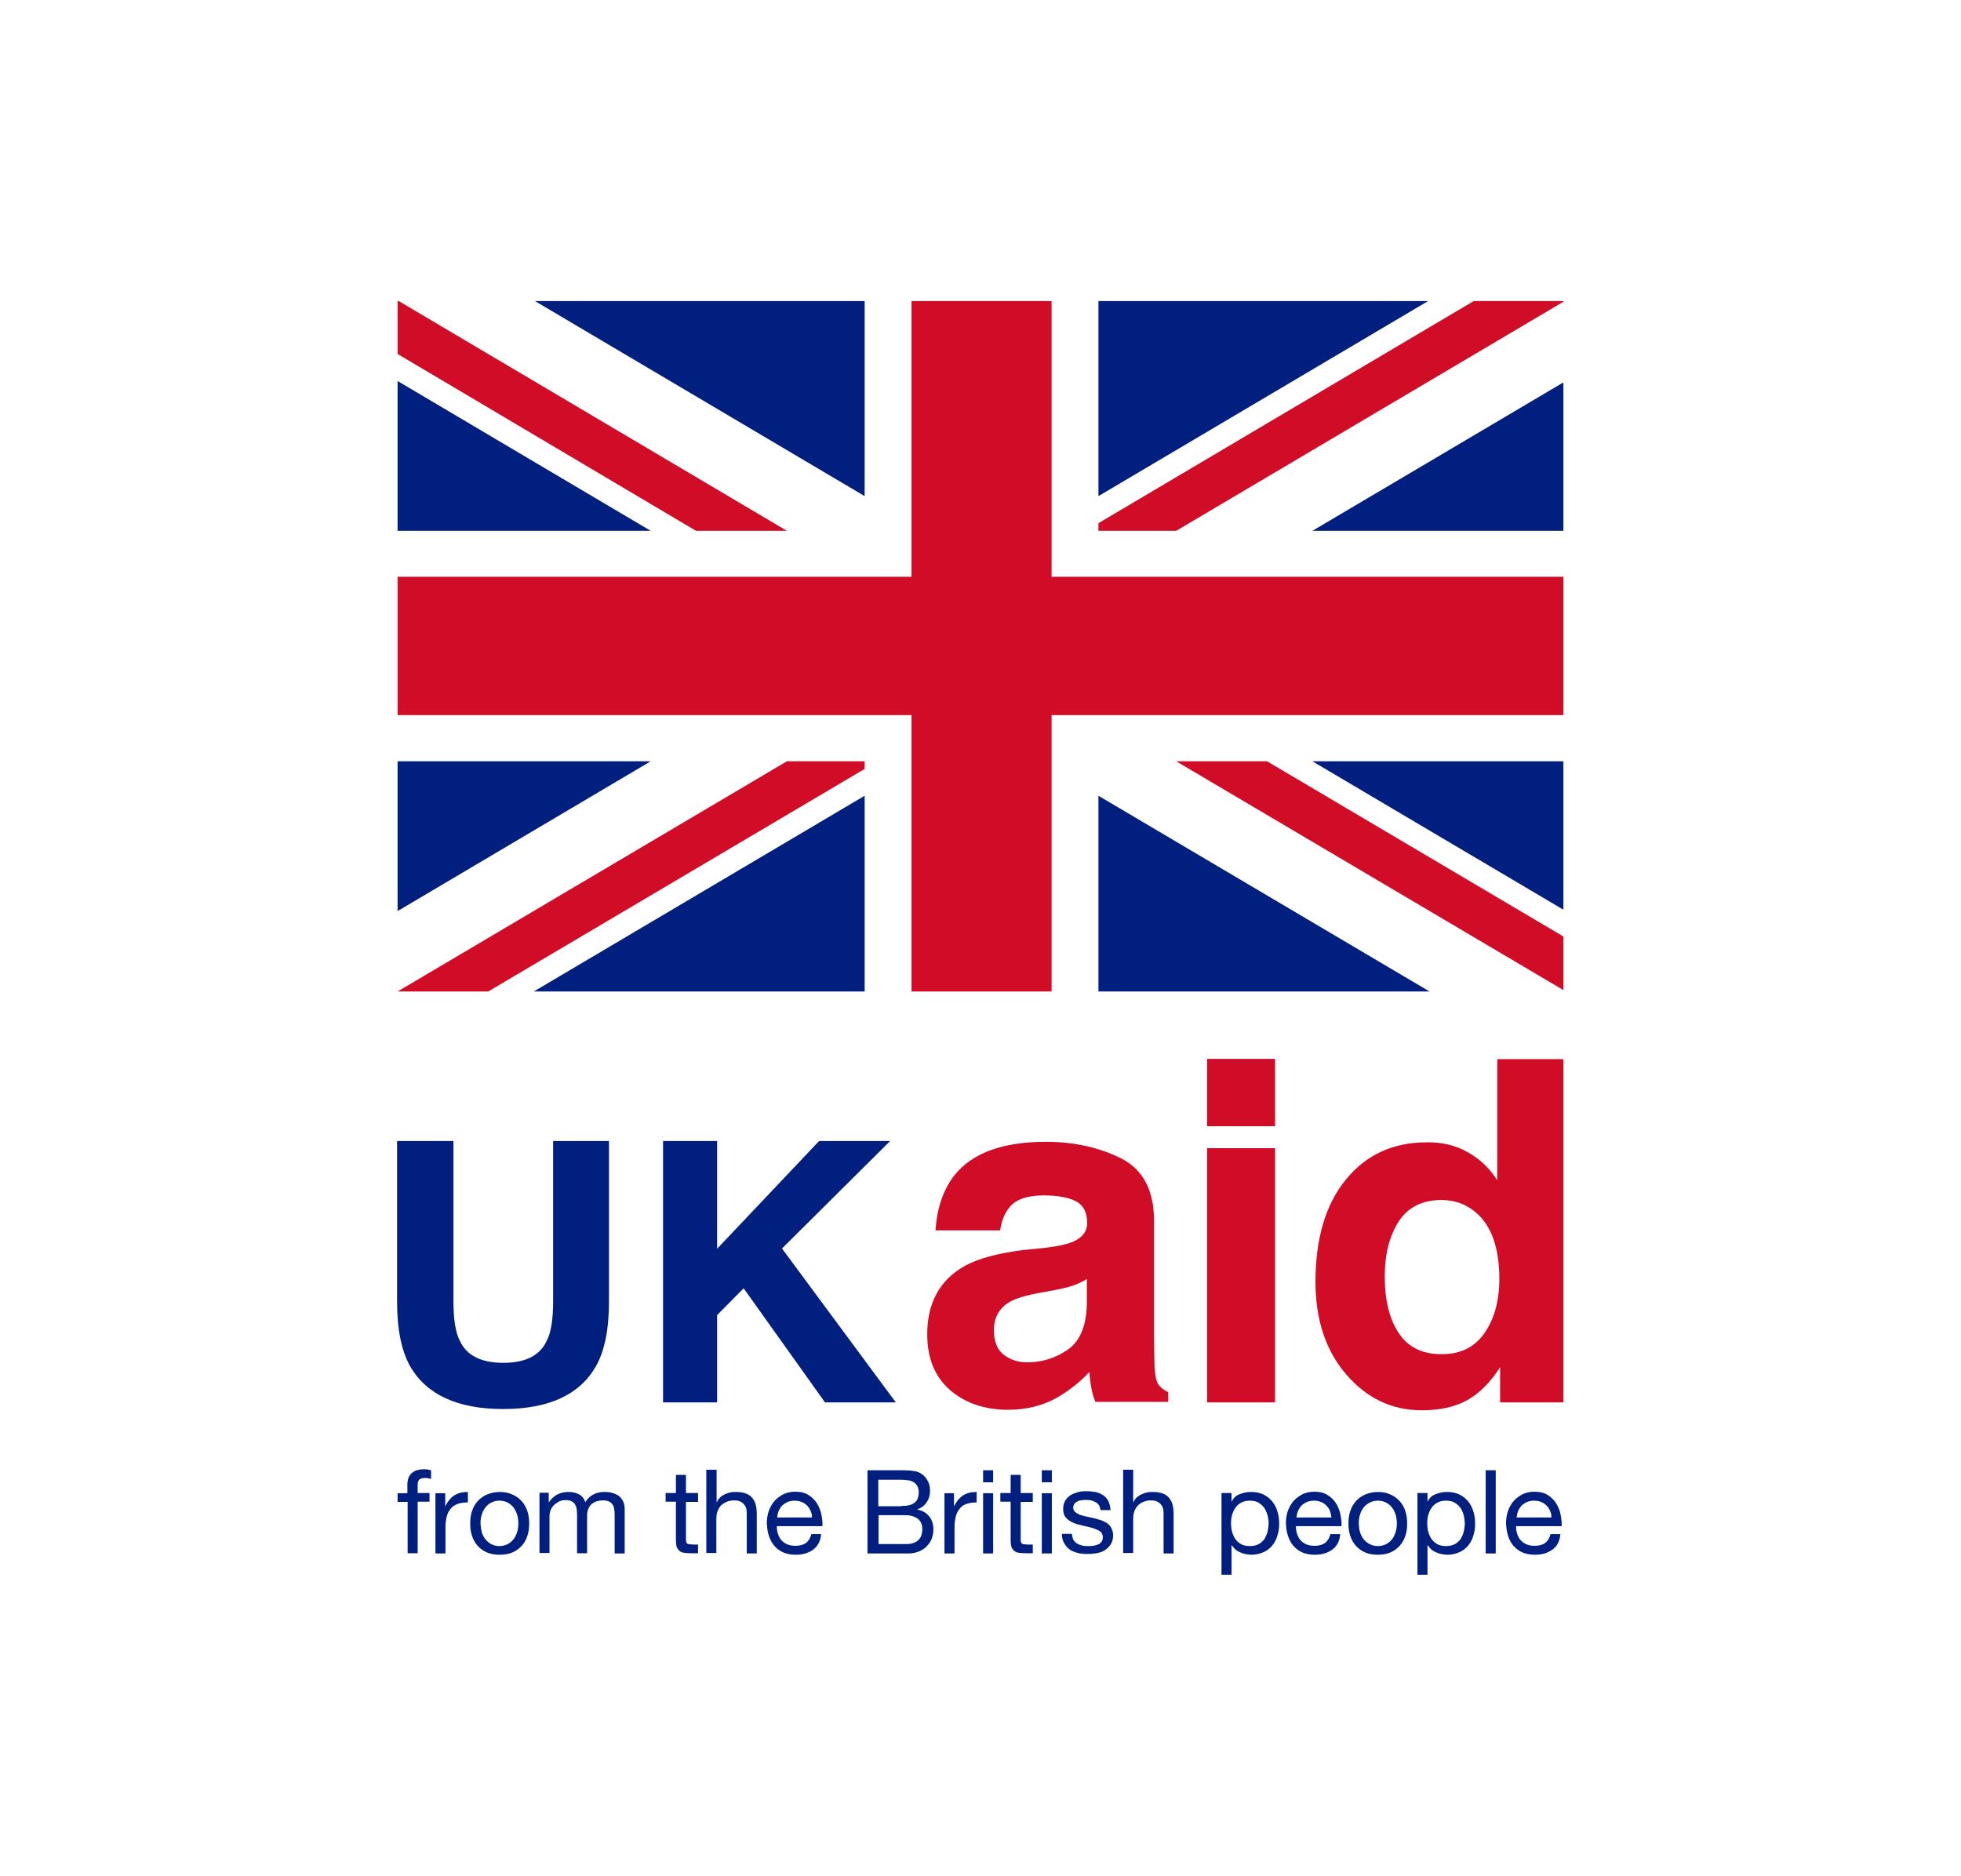 <svg width="254" height="243" viewBox="0 0 254 243" fill="none" xmlns="http://www.w3.org/2000/svg">
<rect width="254" height="243" fill="white"/>
<g clip-path="url(#clip0_5974_53127)">
<path d="M136.207 128.443V92.637H202.806V74.717H136.207V38.911H118.065V74.717H51.498V92.637H118.065V128.443H136.207Z" fill="#D00C27"/>
<path d="M51.498 128.443L101.923 98.621H111.995V99.613L63.238 128.443H51.498Z" fill="#D00C27"/>
<path d="M142.276 67.774L191.034 38.911H202.806L152.348 68.766H142.276V67.774Z" fill="#D00C27"/>
<path d="M164.12 98.621L202.806 121.5V128.443L152.348 98.621H164.12Z" fill="#D00C27"/>
<path d="M90.151 68.766L51.498 45.854V38.911L101.923 68.766H90.151Z" fill="#D00C27"/>
<path d="M142.276 128.444H185.164L142.276 103.085V128.444Z" fill="#001F7E"/>
<path d="M69.14 128.444H111.994V103.085L69.14 128.444Z" fill="#001F7E"/>
<path d="M202.806 118.029V98.621H169.99L202.806 118.029Z" fill="#001F7E"/>
<path d="M51.498 49.358V68.766H84.281L51.498 49.358Z" fill="#001F7E"/>
<path d="M142.276 38.911V64.27L185.131 38.911H142.276Z" fill="#001F7E"/>
<path d="M51.498 98.621V118.029L84.281 98.621H51.498Z" fill="#001F7E"/>
<path d="M111.994 38.911H69.14L111.994 64.27V38.911Z" fill="#001F7E"/>
<path d="M202.806 68.766V49.358L169.99 68.766H202.806Z" fill="#001F7E"/>
<path d="M200.772 195.724C200.672 195.46 200.505 195.228 200.305 195.03C200.105 194.831 199.871 194.666 199.604 194.567C199.338 194.468 199.037 194.402 198.704 194.402C198.37 194.402 198.07 194.468 197.803 194.567C197.537 194.699 197.303 194.831 197.103 195.03C196.903 195.228 196.77 195.46 196.636 195.724C196.536 195.989 196.469 196.286 196.436 196.584H200.938C200.972 196.286 200.905 196.022 200.772 195.724ZM201.072 200.75C200.471 201.179 199.738 201.411 198.837 201.411C198.204 201.411 197.67 201.312 197.203 201.113C196.736 200.915 196.369 200.617 196.036 200.254C195.736 199.89 195.469 199.46 195.336 198.964C195.169 198.468 195.102 197.906 195.069 197.311C195.069 196.716 195.169 196.187 195.336 195.691C195.536 195.195 195.769 194.765 196.103 194.402C196.436 194.038 196.836 193.773 197.27 193.542C197.737 193.344 198.204 193.244 198.737 193.244C199.438 193.244 200.005 193.377 200.471 193.674C200.938 193.972 201.305 194.335 201.572 194.765C201.839 195.195 202.039 195.691 202.139 196.22C202.239 196.749 202.306 197.245 202.272 197.708H196.369C196.369 198.038 196.403 198.369 196.503 198.667C196.603 198.964 196.736 199.262 196.936 199.493C197.136 199.725 197.403 199.923 197.703 200.055C198.004 200.187 198.37 200.254 198.804 200.254C199.338 200.254 199.804 200.121 200.138 199.89C200.471 199.625 200.705 199.262 200.838 198.733H202.106C202.039 199.658 201.672 200.32 201.072 200.75ZM193.735 201.245H192.434V190.467H193.735V201.245ZM189.566 196.22C189.466 195.889 189.333 195.559 189.133 195.294C188.932 195.03 188.666 194.798 188.365 194.633C188.065 194.468 187.699 194.402 187.265 194.402C186.831 194.402 186.465 194.501 186.164 194.666C185.864 194.831 185.597 195.063 185.431 195.327C185.231 195.592 185.097 195.922 184.997 196.253C184.897 196.617 184.864 196.947 184.864 197.311C184.864 197.708 184.897 198.071 184.997 198.435C185.097 198.799 185.231 199.096 185.431 199.394C185.631 199.658 185.898 199.89 186.198 200.055C186.498 200.22 186.898 200.287 187.332 200.287C187.765 200.287 188.165 200.187 188.466 200.022C188.766 199.857 188.999 199.625 189.199 199.361C189.366 199.063 189.499 198.766 189.599 198.402C189.666 198.038 189.733 197.675 189.733 197.278C189.699 196.914 189.666 196.551 189.566 196.22ZM184.897 193.443V194.501H184.93C185.131 194.071 185.464 193.74 185.931 193.575C186.398 193.377 186.898 193.277 187.432 193.277C188.032 193.277 188.566 193.377 189.032 193.608C189.499 193.84 189.866 194.137 190.166 194.501C190.467 194.864 190.7 195.327 190.833 195.79C191 196.286 191.067 196.815 191.067 197.377C191.067 197.939 191 198.468 190.833 198.931C190.7 199.427 190.467 199.857 190.166 200.22C189.866 200.584 189.499 200.882 189.032 201.08C188.566 201.278 188.065 201.411 187.465 201.411C187.265 201.411 187.065 201.378 186.831 201.345C186.598 201.312 186.365 201.245 186.131 201.146C185.898 201.047 185.664 200.948 185.464 200.783C185.264 200.617 185.097 200.419 184.93 200.187H184.897V204.188H183.596V193.41H184.897V193.443ZM176.193 198.6C176.326 198.964 176.493 199.262 176.726 199.526C176.96 199.758 177.227 199.956 177.527 200.088C177.827 200.221 178.127 200.287 178.461 200.287C178.794 200.287 179.128 200.221 179.428 200.088C179.728 199.956 179.995 199.758 180.195 199.526C180.428 199.295 180.595 198.964 180.728 198.6C180.862 198.237 180.929 197.807 180.929 197.344C180.929 196.881 180.862 196.451 180.728 196.088C180.595 195.724 180.428 195.427 180.195 195.162C179.961 194.898 179.695 194.732 179.428 194.6C179.128 194.468 178.794 194.402 178.461 194.402C178.127 194.402 177.794 194.468 177.527 194.6C177.227 194.732 176.96 194.931 176.726 195.162C176.493 195.427 176.326 195.724 176.193 196.088C176.059 196.451 175.993 196.881 175.993 197.344C176.026 197.84 176.059 198.237 176.193 198.6ZM174.892 195.757C175.059 195.261 175.292 194.831 175.626 194.468C175.959 194.104 176.36 193.806 176.826 193.608C177.293 193.41 177.86 193.277 178.461 193.277C179.094 193.277 179.628 193.377 180.095 193.608C180.562 193.806 180.962 194.104 181.295 194.468C181.629 194.831 181.862 195.261 182.029 195.757C182.196 196.253 182.263 196.782 182.263 197.377C182.263 197.939 182.196 198.501 182.029 198.964C181.862 199.46 181.629 199.89 181.295 200.254C180.962 200.617 180.562 200.915 180.095 201.113C179.628 201.312 179.061 201.411 178.461 201.411C177.827 201.411 177.293 201.312 176.826 201.113C176.36 200.915 175.959 200.617 175.626 200.254C175.292 199.89 175.059 199.46 174.892 198.964C174.725 198.468 174.659 197.939 174.659 197.377C174.659 196.782 174.725 196.253 174.892 195.757ZM172.258 195.724C172.158 195.46 171.991 195.228 171.791 195.03C171.591 194.831 171.357 194.666 171.09 194.567C170.824 194.468 170.523 194.402 170.19 194.402C169.856 194.402 169.556 194.468 169.289 194.567C169.023 194.699 168.789 194.831 168.589 195.03C168.389 195.228 168.256 195.46 168.122 195.724C168.022 195.989 167.955 196.286 167.922 196.584H172.458C172.424 196.286 172.358 196.022 172.258 195.724ZM172.558 200.75C171.957 201.179 171.224 201.411 170.323 201.411C169.69 201.411 169.156 201.312 168.689 201.113C168.222 200.915 167.855 200.617 167.522 200.254C167.222 199.89 166.988 199.46 166.822 198.964C166.655 198.468 166.588 197.906 166.555 197.311C166.555 196.716 166.655 196.187 166.822 195.691C167.022 195.195 167.255 194.765 167.589 194.402C167.922 194.038 168.322 193.773 168.756 193.542C169.223 193.344 169.69 193.244 170.223 193.244C170.924 193.244 171.491 193.377 171.957 193.674C172.424 193.972 172.791 194.335 173.058 194.765C173.325 195.195 173.525 195.691 173.625 196.22C173.725 196.749 173.792 197.245 173.758 197.708H167.855C167.855 198.038 167.889 198.369 167.989 198.667C168.089 198.964 168.222 199.262 168.422 199.493C168.622 199.725 168.889 199.923 169.189 200.055C169.49 200.187 169.856 200.254 170.29 200.254C170.824 200.254 171.29 200.121 171.624 199.89C171.957 199.625 172.191 199.262 172.324 198.733H173.592C173.525 199.658 173.158 200.32 172.558 200.75ZM164.154 196.22C164.054 195.889 163.92 195.559 163.72 195.294C163.52 195.03 163.253 194.798 162.953 194.633C162.653 194.468 162.286 194.402 161.852 194.402C161.419 194.402 161.052 194.501 160.752 194.666C160.452 194.831 160.185 195.063 160.018 195.327C159.818 195.592 159.685 195.922 159.585 196.253C159.485 196.617 159.451 196.947 159.451 197.311C159.451 197.708 159.485 198.071 159.585 198.435C159.685 198.799 159.818 199.096 160.018 199.394C160.218 199.658 160.485 199.89 160.785 200.055C161.085 200.22 161.486 200.287 161.919 200.287C162.353 200.287 162.753 200.187 163.053 200.022C163.353 199.857 163.587 199.625 163.787 199.361C163.954 199.063 164.087 198.766 164.187 198.402C164.254 198.038 164.32 197.675 164.32 197.278C164.32 196.914 164.254 196.551 164.154 196.22ZM159.518 193.443V194.501H159.551C159.751 194.071 160.085 193.74 160.552 193.575C161.019 193.377 161.519 193.277 162.053 193.277C162.653 193.277 163.186 193.377 163.653 193.608C164.12 193.84 164.487 194.137 164.787 194.501C165.087 194.864 165.321 195.327 165.454 195.79C165.621 196.286 165.688 196.815 165.688 197.377C165.688 197.939 165.621 198.468 165.454 198.931C165.321 199.427 165.087 199.857 164.787 200.22C164.487 200.584 164.12 200.882 163.653 201.08C163.186 201.278 162.686 201.411 162.086 201.411C161.886 201.411 161.686 201.378 161.452 201.345C161.219 201.312 160.985 201.245 160.752 201.146C160.519 201.047 160.285 200.948 160.085 200.783C159.885 200.617 159.718 200.419 159.551 200.187H159.518V204.188H158.217V193.41H159.518V193.443ZM146.778 190.467V194.6H146.812C146.912 194.369 147.045 194.17 147.245 193.972C147.445 193.806 147.646 193.674 147.879 193.575C148.112 193.476 148.346 193.377 148.579 193.344C148.813 193.277 149.08 193.277 149.313 193.277C149.813 193.277 150.247 193.344 150.614 193.476C150.947 193.608 151.247 193.806 151.447 194.071C151.647 194.335 151.814 194.633 151.881 194.964C151.981 195.294 152.014 195.691 152.014 196.121V201.245H150.714V195.956C150.714 195.46 150.58 195.096 150.28 194.798C149.98 194.501 149.613 194.369 149.113 194.369C148.713 194.369 148.379 194.435 148.079 194.567C147.779 194.699 147.545 194.864 147.345 195.063C147.145 195.294 147.012 195.559 146.912 195.823C146.812 196.121 146.778 196.451 146.778 196.782V201.179H145.478V190.401H146.778V190.467ZM139.041 199.493C139.175 199.692 139.308 199.857 139.508 199.956C139.708 200.088 139.942 200.154 140.175 200.22C140.409 200.287 140.675 200.287 140.942 200.287C141.142 200.287 141.342 200.287 141.576 200.254C141.809 200.221 142.009 200.154 142.21 200.088C142.41 200.022 142.543 199.89 142.676 199.725C142.81 199.559 142.843 199.361 142.843 199.129C142.843 198.799 142.71 198.534 142.476 198.369C142.21 198.204 141.909 198.071 141.509 197.939C141.142 197.84 140.709 197.741 140.275 197.642C139.842 197.542 139.408 197.443 139.041 197.278C138.674 197.113 138.341 196.914 138.074 196.617C137.807 196.319 137.707 195.955 137.707 195.427C137.707 195.03 137.807 194.699 137.974 194.402C138.141 194.104 138.374 193.906 138.641 193.707C138.908 193.542 139.241 193.41 139.575 193.311C139.908 193.211 140.275 193.178 140.609 193.178C141.042 193.178 141.476 193.211 141.843 193.277C142.21 193.344 142.543 193.476 142.843 193.674C143.143 193.873 143.377 194.104 143.544 194.435C143.71 194.765 143.81 195.162 143.844 195.625H142.543C142.51 195.36 142.443 195.162 142.343 194.997C142.243 194.831 142.076 194.699 141.909 194.6C141.743 194.501 141.543 194.435 141.342 194.369C141.142 194.335 140.909 194.302 140.709 194.302C140.509 194.302 140.309 194.335 140.108 194.335C139.908 194.369 139.742 194.402 139.575 194.501C139.408 194.567 139.275 194.666 139.175 194.798C139.075 194.931 139.008 195.096 139.008 195.294C139.008 195.526 139.075 195.691 139.241 195.856C139.408 195.989 139.608 196.121 139.842 196.22C140.075 196.319 140.375 196.385 140.675 196.451C140.976 196.518 141.276 196.584 141.576 196.65C141.909 196.716 142.21 196.815 142.543 196.914C142.843 197.013 143.11 197.146 143.377 197.311C143.61 197.476 143.81 197.675 143.944 197.939C144.077 198.204 144.177 198.501 144.177 198.865C144.177 199.328 144.077 199.725 143.877 200.055C143.677 200.353 143.41 200.617 143.11 200.816C142.81 201.014 142.443 201.146 142.043 201.212C141.643 201.278 141.242 201.312 140.842 201.312C140.409 201.312 139.975 201.278 139.608 201.179C139.208 201.08 138.875 200.948 138.574 200.75C138.274 200.551 138.041 200.254 137.841 199.923C137.641 199.592 137.541 199.163 137.541 198.7H138.841C138.875 199.063 138.941 199.295 139.041 199.493ZM136.24 201.245H134.939V193.443H136.24V201.245ZM134.939 190.467H136.24V192.021H134.939V190.467ZM133.772 193.443V194.567H132.205V199.394C132.205 199.559 132.205 199.658 132.238 199.758C132.271 199.857 132.305 199.923 132.371 199.956C132.438 200.022 132.538 200.022 132.672 200.055C132.805 200.088 132.972 200.088 133.172 200.088H133.772V201.212H132.772C132.438 201.212 132.138 201.179 131.904 201.146C131.671 201.113 131.471 201.014 131.338 200.882C131.204 200.749 131.071 200.584 131.004 200.386C130.937 200.154 130.904 199.857 130.904 199.493V194.534H129.57V193.41H130.904V191.062H132.205V193.41H133.772V193.443ZM128.636 201.245H127.336V193.443H128.636V201.245ZM127.336 190.467H128.636V192.021H127.336V190.467ZM123.567 193.443V195.096H123.6C123.901 194.468 124.301 194.005 124.768 193.707C125.235 193.41 125.801 193.277 126.502 193.277V194.633C126.002 194.633 125.535 194.699 125.168 194.831C124.801 194.964 124.501 195.162 124.301 195.46C124.067 195.724 123.901 196.055 123.8 196.451C123.7 196.848 123.634 197.278 123.634 197.774V201.245H122.333V193.443H123.567ZM117.431 200.022C118.064 200.022 118.565 199.857 118.931 199.526C119.298 199.196 119.465 198.7 119.465 198.105C119.465 197.741 119.398 197.476 119.265 197.212C119.132 196.98 118.965 196.782 118.731 196.65C118.498 196.518 118.264 196.418 117.964 196.352C117.664 196.286 117.397 196.286 117.097 196.286H113.796V200.022H117.431ZM116.697 195.096C117.531 195.096 118.098 194.964 118.465 194.666C118.831 194.369 118.998 193.939 118.998 193.377C118.998 192.98 118.931 192.682 118.798 192.484C118.665 192.253 118.498 192.087 118.298 191.988C118.098 191.856 117.831 191.79 117.564 191.757C117.297 191.724 116.997 191.69 116.664 191.69H113.762V195.129H116.697V195.096ZM116.297 190.467C116.53 190.467 116.764 190.467 117.064 190.467C117.331 190.467 117.597 190.5 117.864 190.5C118.131 190.533 118.364 190.566 118.598 190.599C118.831 190.666 119.031 190.732 119.198 190.831C119.565 191.029 119.865 191.327 120.099 191.724C120.332 192.087 120.466 192.55 120.466 193.112C120.466 193.674 120.332 194.17 120.032 194.6C119.765 195.03 119.365 195.327 118.831 195.526V195.559C119.498 195.691 119.999 195.989 120.365 196.451C120.732 196.914 120.899 197.476 120.899 198.138C120.899 198.534 120.832 198.898 120.699 199.295C120.566 199.658 120.332 199.989 120.065 200.287C119.799 200.584 119.432 200.816 119.031 200.981C118.631 201.146 118.131 201.245 117.597 201.245H112.362V190.467H116.297ZM104.991 195.724C104.891 195.46 104.724 195.228 104.524 195.03C104.324 194.831 104.091 194.666 103.824 194.567C103.557 194.468 103.257 194.402 102.924 194.402C102.59 194.402 102.29 194.468 102.023 194.567C101.756 194.699 101.523 194.831 101.323 195.03C101.123 195.228 100.989 195.46 100.856 195.724C100.756 195.989 100.689 196.286 100.656 196.584H105.158C105.191 196.286 105.125 196.022 104.991 195.724ZM105.325 200.75C104.724 201.179 103.991 201.411 103.09 201.411C102.457 201.411 101.923 201.312 101.456 201.113C100.989 200.915 100.622 200.617 100.289 200.254C99.989 199.89 99.755 199.46 99.589 198.964C99.422 198.468 99.355 197.906 99.322 197.311C99.322 196.716 99.422 196.187 99.589 195.691C99.789 195.195 100.022 194.765 100.356 194.402C100.689 194.038 101.089 193.773 101.523 193.542C101.99 193.344 102.457 193.244 102.99 193.244C103.691 193.244 104.258 193.377 104.724 193.674C105.191 193.972 105.558 194.335 105.825 194.765C106.092 195.195 106.292 195.691 106.392 196.22C106.492 196.749 106.559 197.245 106.525 197.708H100.622C100.622 198.038 100.656 198.369 100.756 198.667C100.856 198.964 100.989 199.262 101.189 199.493C101.389 199.725 101.656 199.923 101.956 200.055C102.257 200.187 102.623 200.254 103.057 200.254C103.591 200.254 104.057 200.121 104.391 199.89C104.724 199.625 104.958 199.262 105.091 198.733H106.359C106.292 199.658 105.892 200.32 105.325 200.75ZM92.819 190.467V194.6H92.852C92.952 194.369 93.085 194.17 93.285 193.972C93.452 193.806 93.686 193.674 93.886 193.575C94.119 193.476 94.353 193.377 94.586 193.344C94.82 193.277 95.086 193.277 95.32 193.277C95.82 193.277 96.254 193.344 96.621 193.476C96.954 193.608 97.254 193.806 97.454 194.071C97.654 194.335 97.821 194.633 97.888 194.964C97.988 195.294 98.021 195.691 98.021 196.121V201.245H96.721V195.956C96.721 195.46 96.587 195.096 96.287 194.798C95.987 194.501 95.62 194.369 95.12 194.369C94.719 194.369 94.386 194.435 94.086 194.567C93.786 194.699 93.552 194.864 93.352 195.063C93.152 195.294 93.019 195.559 92.919 195.823C92.819 196.121 92.785 196.451 92.785 196.782V201.179H91.485V190.401H92.819V190.467ZM90.417 193.443V194.567H88.85V199.394C88.85 199.559 88.85 199.658 88.883 199.758C88.917 199.857 88.95 199.923 89.017 199.956C89.083 200.022 89.183 200.022 89.317 200.055C89.45 200.055 89.617 200.088 89.817 200.088H90.417V201.212H89.417C89.083 201.212 88.783 201.179 88.55 201.146C88.316 201.113 88.116 201.014 87.983 200.882C87.85 200.749 87.716 200.584 87.649 200.386C87.583 200.154 87.549 199.857 87.549 199.493V194.534H86.215V193.41H87.549V191.062H88.85V193.41H90.417V193.443ZM71.075 193.443V194.6H71.108C71.708 193.707 72.542 193.277 73.642 193.277C74.143 193.277 74.576 193.377 74.977 193.575C75.377 193.773 75.644 194.104 75.81 194.6C76.077 194.17 76.411 193.84 76.844 193.608C77.278 193.377 77.745 193.277 78.278 193.277C78.678 193.277 79.045 193.311 79.345 193.41C79.679 193.509 79.946 193.641 80.179 193.806C80.412 194.005 80.579 194.236 80.713 194.501C80.846 194.798 80.913 195.129 80.913 195.526V201.245H79.612V196.121C79.612 195.889 79.579 195.658 79.545 195.427C79.512 195.228 79.445 195.03 79.312 194.864C79.212 194.699 79.045 194.6 78.845 194.501C78.645 194.402 78.378 194.369 78.078 194.369C77.444 194.369 76.944 194.567 76.577 194.898C76.21 195.261 76.044 195.757 76.044 196.352V201.212H74.743V196.088C74.743 195.823 74.71 195.592 74.676 195.393C74.643 195.195 74.543 194.997 74.443 194.831C74.343 194.666 74.176 194.567 74.009 194.468C73.809 194.369 73.576 194.335 73.276 194.335C72.909 194.335 72.575 194.402 72.308 194.567C72.042 194.732 71.808 194.898 71.642 195.096C71.475 195.294 71.341 195.526 71.275 195.757C71.208 195.989 71.175 196.187 71.175 196.319V201.179H69.874V193.377H71.075V193.443ZM62.437 198.6C62.57 198.964 62.737 199.262 62.971 199.526C63.204 199.758 63.438 199.956 63.738 200.088C64.038 200.221 64.338 200.287 64.671 200.287C65.005 200.287 65.338 200.221 65.639 200.088C65.939 199.956 66.206 199.758 66.406 199.526C66.639 199.295 66.806 198.964 66.939 198.6C67.073 198.237 67.139 197.807 67.139 197.344C67.139 196.881 67.073 196.451 66.939 196.088C66.806 195.724 66.639 195.427 66.406 195.162C66.172 194.898 65.939 194.732 65.639 194.6C65.338 194.468 65.005 194.402 64.671 194.402C64.338 194.402 64.038 194.468 63.738 194.6C63.438 194.732 63.171 194.931 62.971 195.162C62.737 195.427 62.57 195.724 62.437 196.088C62.304 196.451 62.237 196.881 62.237 197.344C62.27 197.84 62.337 198.237 62.437 198.6ZM61.136 195.757C61.303 195.261 61.537 194.831 61.87 194.468C62.204 194.104 62.604 193.806 63.071 193.608C63.538 193.41 64.105 193.277 64.705 193.277C65.338 193.277 65.872 193.377 66.372 193.608C66.839 193.806 67.239 194.104 67.573 194.468C67.906 194.831 68.14 195.261 68.307 195.757C68.473 196.253 68.54 196.782 68.54 197.377C68.54 197.939 68.473 198.501 68.307 198.964C68.14 199.46 67.906 199.89 67.573 200.254C67.239 200.617 66.839 200.915 66.372 201.113C65.905 201.312 65.338 201.411 64.705 201.411C64.071 201.411 63.538 201.312 63.071 201.113C62.604 200.915 62.204 200.617 61.87 200.254C61.537 199.89 61.303 199.46 61.136 198.964C60.97 198.468 60.903 197.939 60.903 197.377C60.903 196.782 60.97 196.253 61.136 195.757ZM57.668 193.443V195.096H57.701C58.002 194.468 58.402 194.005 58.869 193.707C59.336 193.41 59.903 193.277 60.603 193.277V194.633C60.069 194.633 59.636 194.699 59.269 194.831C58.902 194.964 58.602 195.162 58.368 195.46C58.135 195.724 57.968 196.055 57.868 196.451C57.768 196.848 57.701 197.278 57.701 197.774V201.245H56.401V193.443H57.668ZM51.432 194.567V193.443H52.766V192.286C52.766 191.657 52.966 191.162 53.333 190.831C53.699 190.5 54.233 190.335 54.967 190.335C55.1 190.335 55.233 190.335 55.4 190.368C55.567 190.401 55.7 190.434 55.834 190.467V191.591C55.734 191.558 55.6 191.525 55.467 191.492C55.334 191.492 55.2 191.459 55.1 191.459C54.8 191.459 54.533 191.525 54.366 191.624C54.2 191.757 54.1 191.988 54.1 192.319V193.41H55.634V194.534H54.1V201.212H52.799V194.567H51.432Z" fill="#001F7E"/>
<path d="M192.267 172.714C193.535 170.895 194.202 168.548 194.202 165.671C194.202 161.638 193.168 158.761 191.133 157.042C189.866 155.984 188.399 155.455 186.731 155.455C184.197 155.455 182.329 156.414 181.129 158.299C179.928 160.216 179.361 162.564 179.361 165.374C179.361 168.416 179.961 170.862 181.162 172.681C182.363 174.499 184.197 175.425 186.665 175.425C189.132 175.458 191 174.532 192.267 172.714ZM190.133 149.273C191.7 150.165 192.968 151.355 193.935 152.909V137.205H202.739V181.673H194.302V177.111C193.068 179.061 191.634 180.483 190.066 181.376C188.465 182.269 186.498 182.698 184.163 182.698C180.295 182.698 177.027 181.144 174.359 178.037C171.691 174.929 170.39 170.928 170.39 166.068C170.39 160.448 171.691 156.017 174.325 152.81C176.927 149.603 180.428 147.983 184.797 147.983C186.798 147.95 188.566 148.38 190.133 149.273ZM156.35 181.673H165.154V148.744H156.35V181.673ZM165.187 137.172H156.35V145.9H165.154V137.172H165.187ZM140.809 165.671C140.242 166.002 139.675 166.3 139.108 166.498C138.541 166.696 137.774 166.895 136.773 167.093L134.806 167.457C132.938 167.787 131.638 168.184 130.804 168.647C129.437 169.44 128.736 170.664 128.736 172.317C128.736 173.772 129.17 174.863 130.003 175.491C130.837 176.152 131.871 176.483 133.038 176.483C134.939 176.483 136.673 175.954 138.274 174.863C139.875 173.772 140.709 171.788 140.775 168.911V165.671H140.809ZM135.473 161.638C137.074 161.439 138.241 161.175 138.941 160.877C140.175 160.348 140.809 159.555 140.809 158.431C140.809 157.075 140.342 156.149 139.375 155.62C138.408 155.125 137.007 154.86 135.173 154.86C133.105 154.86 131.604 155.356 130.771 156.381C130.137 157.141 129.737 158.133 129.537 159.39H121.166C121.366 156.513 122.166 154.133 123.6 152.281C125.901 149.372 129.87 147.917 135.473 147.917C139.141 147.917 142.376 148.644 145.211 150.066C148.046 151.488 149.48 154.199 149.48 158.166V173.276C149.48 174.334 149.513 175.59 149.546 177.078C149.613 178.202 149.78 178.962 150.047 179.359C150.347 179.756 150.747 180.086 151.314 180.351V181.607H141.876C141.609 180.946 141.442 180.318 141.342 179.723C141.242 179.128 141.142 178.466 141.109 177.739C139.908 179.028 138.508 180.119 136.94 181.045C135.073 182.103 132.938 182.632 130.57 182.632C127.536 182.632 125.034 181.773 123.067 180.086C121.099 178.367 120.099 175.987 120.099 172.846C120.099 168.812 121.699 165.87 124.868 164.051C126.602 163.059 129.17 162.365 132.538 161.935L135.473 161.638Z" fill="#D00C27"/>
<path d="M85.882 147.817H92.885V161.77L106.092 147.817H115.296L101.289 161.737L116.03 181.673H106.859L96.32 166.894L92.885 170.366V181.673H85.882V147.817Z" fill="#001F7E"/>
<path d="M51.498 147.817H58.735V168.613C58.735 170.928 59.002 172.647 59.569 173.705C60.436 175.589 62.304 176.548 65.205 176.548C68.073 176.548 69.941 175.589 70.808 173.705C71.375 172.647 71.642 170.928 71.642 168.613V147.817H78.878V168.613C78.878 172.217 78.311 175.027 77.178 177.011C75.077 180.681 71.075 182.533 65.172 182.533C59.269 182.533 55.267 180.681 53.133 177.011C51.999 174.994 51.432 172.217 51.432 168.613V147.817H51.498Z" fill="#001F7E"/>
</g>
<defs>
<clipPath id="clip0_5974_53127">
<rect width="151" height="165" fill="white" transform="translate(51.5 39)"/>
</clipPath>
</defs>
</svg>
